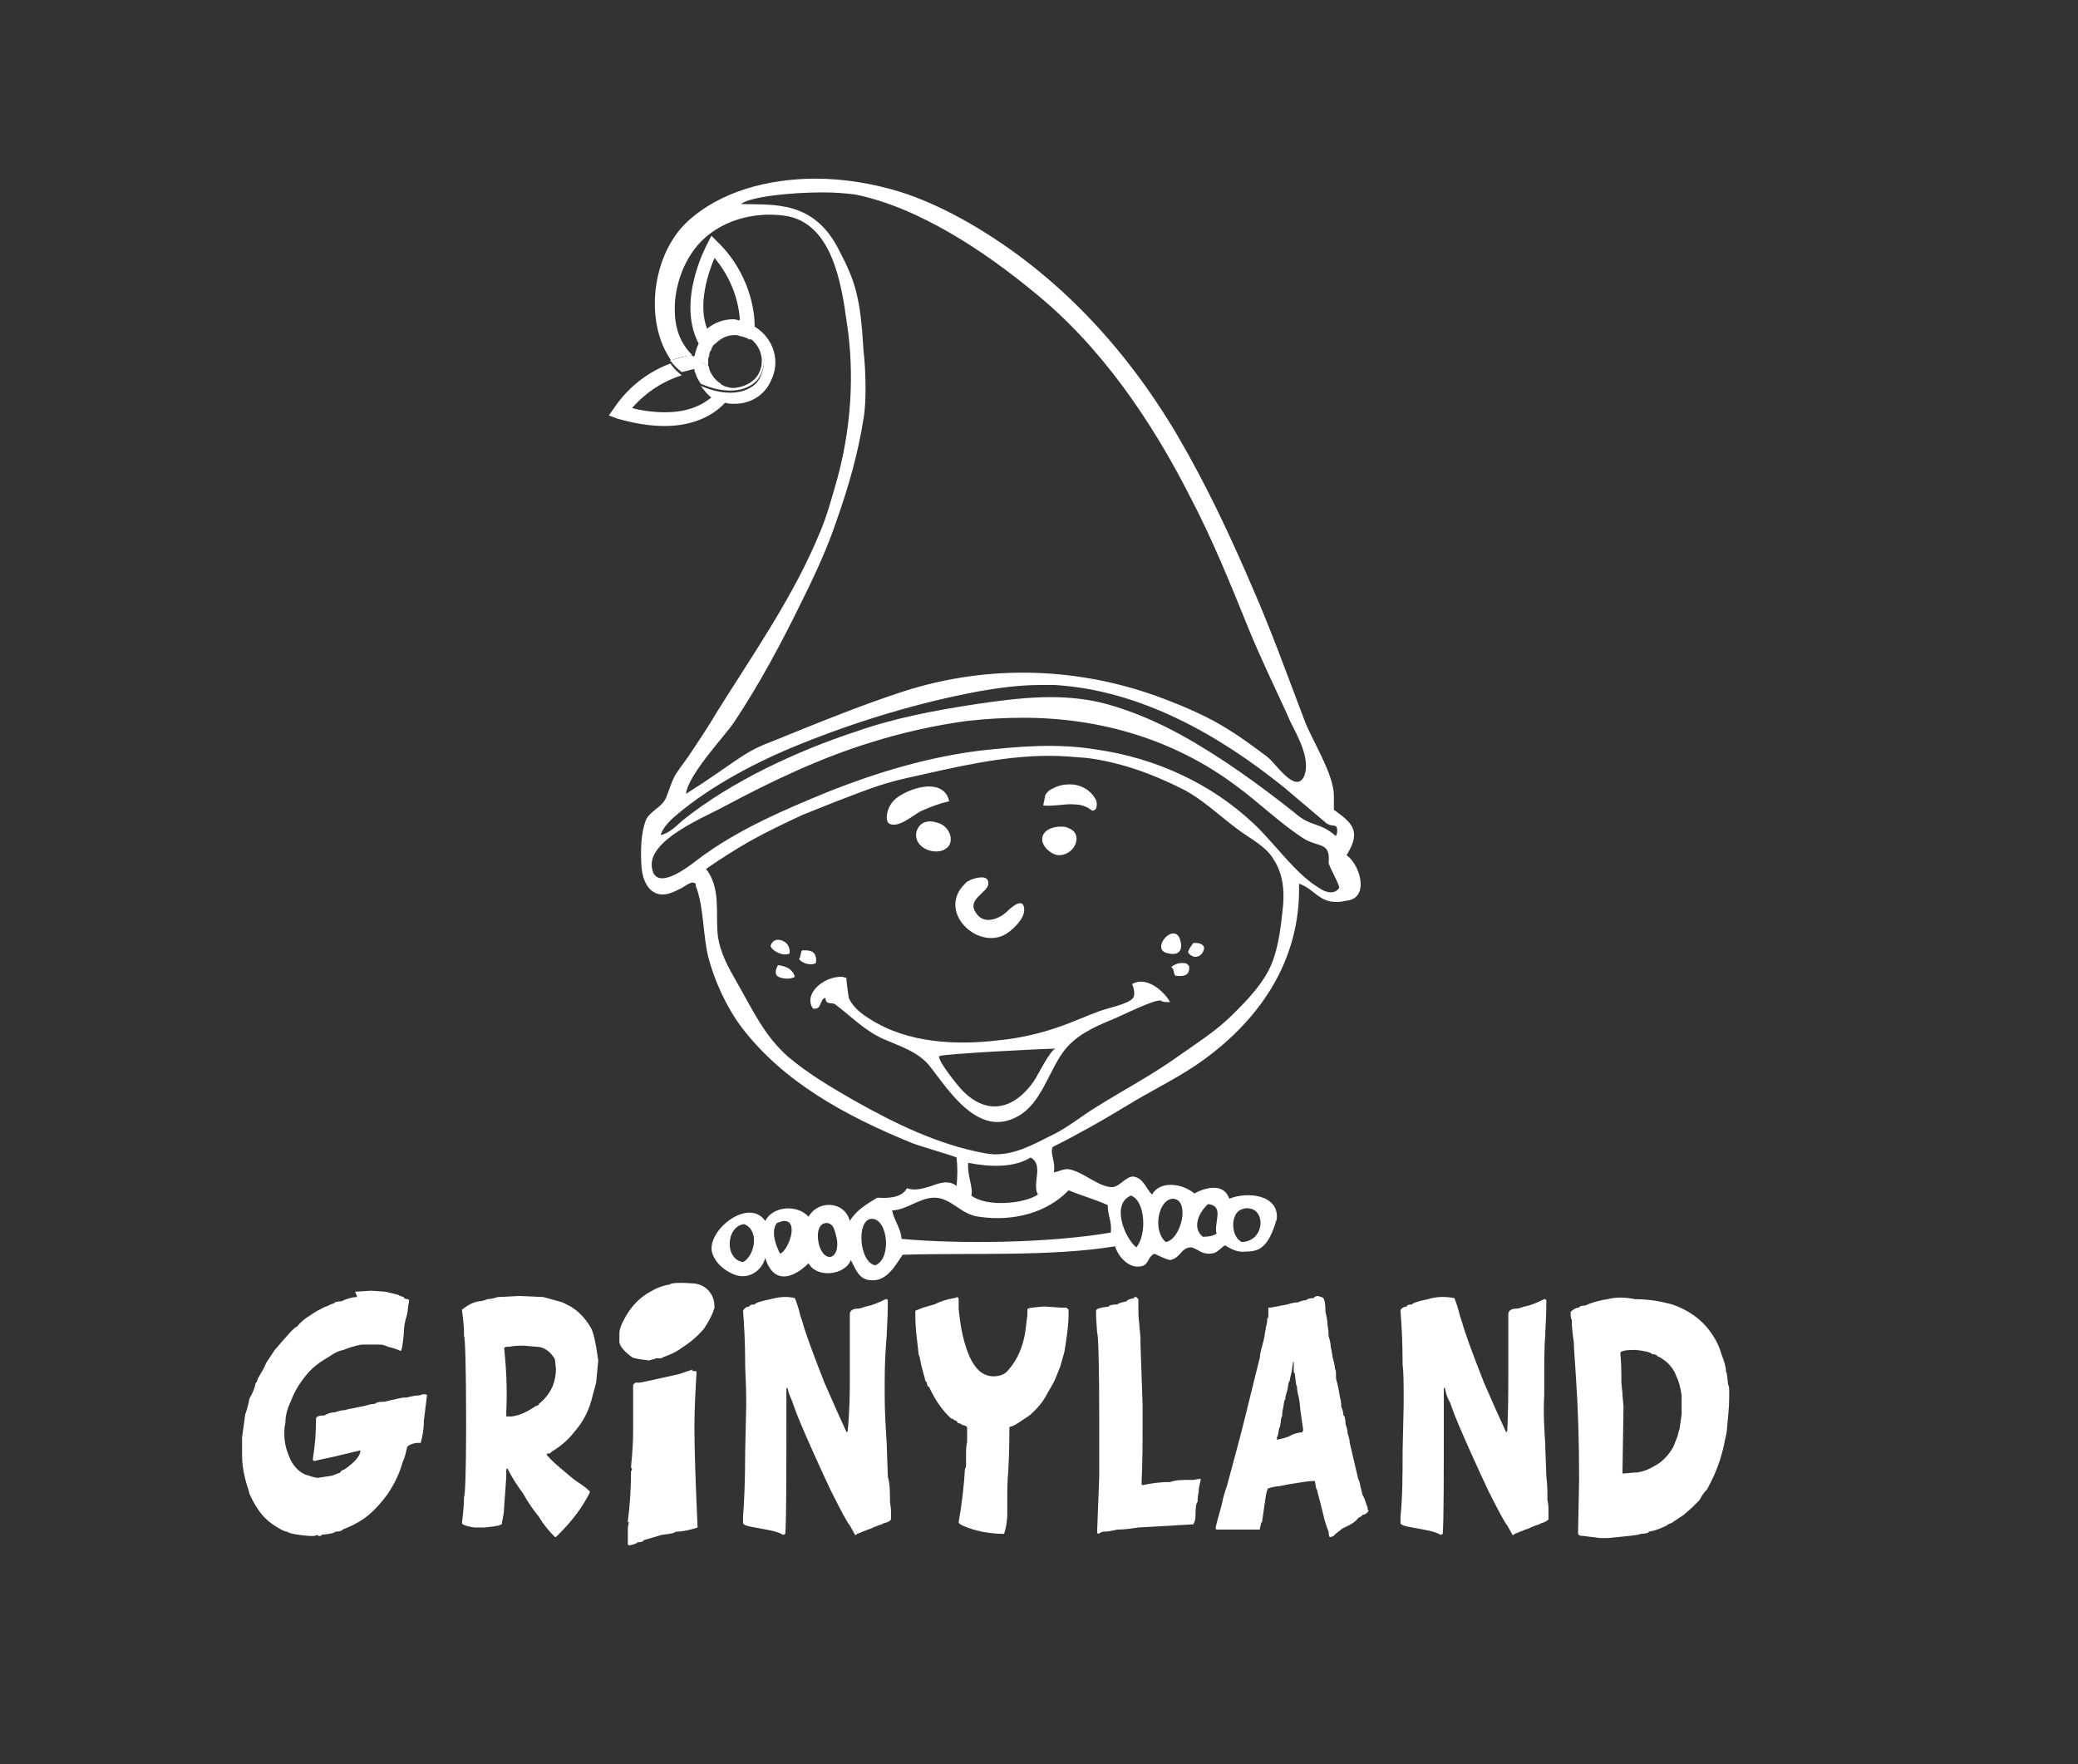 <?xml version="1.0" encoding="utf-8"?>
<!-- Generator: Adobe Illustrator 22.0.1, SVG Export Plug-In . SVG Version: 6.00 Build 0)  -->
<svg version="1.1" id="Calque_1" xmlns="http://www.w3.org/2000/svg" xmlns:xlink="http://www.w3.org/1999/xlink" x="0px" y="0px"
	 viewBox="0 0 196.6 166.9" style="enable-background:new 0 0 196.6 166.9;" xml:space="preserve">
<rect x="0" y="0" width="196.6" height="166.9" fill="#333333" stroke="none"/>
<style type="text/css">
	.st0{fill:#FFFFFF;}
</style>
<title>grinyland</title>
<g id="Calque_2_1_">
	<g id="Calque_2-2">
		<path class="st0" d="M33.8,122.7c-0.5,0-1.1,0.2-1.5,0.4c-0.4,0-0.7,0.1-0.7,0.2c-0.4,0.1-0.5,0.2-0.5,0.2
			c-0.3,0.1-0.5,0.2-0.5,0.2c-0.4,0.2-0.8,0.4-1.2,0.7c-0.5,0.3-0.9,0.6-1.3,1.1c-0.2,0-0.9,0.8-2.1,2.2l-0.8,1.2
			c-0.2,0.5-0.5,1-0.8,1.5c-0.1,0.3-0.1,0.4-0.2,0.4c-0.1,0.5-0.3,1-0.6,1.5c-0.1,0.5-0.2,1-0.4,1.5l-0.3,2.2v0.1l0,0v1.3v0.2
			c0,0.8,0.1,1.5,0.3,2.3c0.1,0.5,0.3,0.9,0.4,1.4c0.3,0.7,0.7,1.4,1.2,2c0.5,0.6,1.1,1,1.8,1.4c0.2,0.1,0.4,0.2,0.6,0.2
			c0,0.1,0.7,0.3,2.1,0.4h0.4l0.4-0.1v0.1h0.1c0.2,0,0.2,0,0.2-0.1c0.9-0.1,1.3-0.2,1.3-0.3c0.4,0,0.7-0.1,0.7-0.2l0.5-0.2
			c0.7-0.3,1.4-0.7,2-1.2c0.7-0.6,1.3-1.3,1.8-2c0.6-0.9,1.1-1.9,1.4-3c0.2-0.4,0.3-0.9,0.4-1.3c0-0.2,0.3-0.4,0.9-0.5h0.4
			c0.2-0.7,0.3-1.4,0.3-2.1c0.1-0.8,0.2-1.6,0.3-2.4l-0.1-0.1H40l-0.3,0.1c-0.4,0-0.8,0.1-1.2,0.2c-0.5,0-0.8,0.1-0.8,0.1
			c-0.5,0.1-0.9,0.2-1.3,0.3c-0.6,0-0.9,0.1-0.9,0.2c-0.3,0-0.7,0.1-1,0.2c-0.6,0.1-1,0.2-1,0.2c-0.6,0.1-0.9,0.2-0.9,0.2
			c-0.3,0-0.6,0.1-0.9,0.2c-0.3,0-0.7,0.1-1,0.3c-0.5,0-0.8,0.1-0.8,0.3c0,1.3-0.1,2.6-0.3,3.8v0.1l0.1,0.1h0.1l0.4-0.1l1.4-0.3
			l2.5-0.6l0,0c0,0.5-0.5,1.1-1.5,1.8c-0.3,0.1-0.4,0.2-0.4,0.3l-0.8,0.3l-1.3,0.2c-0.4,0-0.8-0.2-1.2-0.3c-0.7-0.3-1.2-0.9-1.5-1.6
			c-0.3-0.7-0.5-1.4-0.5-2.2c0-0.4,0-0.7,0.1-1.1c0-0.7,0.2-1.4,0.5-2c0.4-1.1,1-2,1.8-2.9c0.4-0.4,0.9-0.8,1.4-1.1l0.5-0.3
			c0.4-0.3,0.8-0.5,1.3-0.6c0.5-0.2,1.1-0.4,1.7-0.5H36c0.2,0,0.5,0.1,0.7,0.2c0.4,0.1,0.8,0.2,1.2,0.4c0.1,0,0.2-0.5,0.3-1.6
			c0-0.6,0.1-1.2,0.3-1.8c0.1-0.4,0.1-0.9,0.2-1.3v-0.1l-0.1-0.1c-0.3,0-0.4-0.1-0.4-0.2c-0.4-0.1-0.5-0.2-0.5-0.2l-1.2-0.3
			l-1.4-0.1l-1.5,0.1"/>
		<path class="st0" d="M47.9,133.9v-0.1v-0.3c0.1-2,0-4-0.2-6l0.2-0.1h0.3c0.5-0.1,0.9-0.1,1.4-0.1l1.1,0.1c0.4,0,0.7,0.1,1,0.3
			c0.3,0.2,0.6,0.5,0.8,0.9l0.1,0.9l0,0c0,0.5-0.1,1.1-0.3,1.6c-0.3,0.7-0.7,1.2-1.3,1.7c-0.1,0.2-0.2,0.2-0.3,0.2
			c-0.7,0.5-1.5,0.9-2.3,1h-0.5L47.9,133.9 M47.1,122.7c-0.3,0.1-0.7,0.2-1,0.2c-0.2,0.1-0.5,0.2-0.8,0.2c-0.6,0.1-1.1,0.4-1.6,0.8
			c0.1,0.7,0.2,1.5,0.2,2.4l0,0v0.1c0.1,0,0.2,2.8,0.2,8.3c0,4.6-0.1,6.9-0.2,6.9c0,0.8-0.1,1.7-0.2,2.5c0,0.1,0.4,0.3,1.2,0.4h0.1
			h0.8c1.1-0.1,1.7-0.2,1.7-0.4V144c0.1-0.5,0.2-1,0.2-1.5c0.1-1.5,0.2-2.5,0.2-3.1v-0.2V139l0.1-0.1c0.4,0.8,0.9,1.6,1.5,2.4
			c0.5,0.9,1,1.6,1.5,2.2c0.4,0.7,0.9,1.3,1.5,1.9h0.1l0.4-0.4c1.1-1.1,2.1-2.4,2.8-3.8c0-0.1,0-0.2-0.1-0.2
			c-0.3-0.3-0.6-0.5-0.9-0.7c-0.5-0.3-0.9-0.7-1.4-1.1c-0.6-0.5-1.2-1-1.7-1.6l0.1-0.1c0.2,0,0.3,0,0.3-0.1c0.8-0.5,1.6-1.1,2.2-1.9
			c0.9-1,1.5-2.2,1.8-3.6c0.1-0.4,0.2-0.7,0.3-1.1l0.2-2.1l-0.2-1.3c-0.1-0.5-0.2-1.1-0.4-1.6c-0.3-0.6-0.7-1.1-1.1-1.5
			c-0.3-0.3-0.6-0.5-0.9-0.7l-0.8-0.4l-1.8-0.5l-2.3-0.1L47.1,122.7"/>
		<path class="st0" d="M72.9,122.9c-1,0.2-1.5,0.4-1.5,0.5c-0.4,0-0.5,0.1-0.5,0.2c-0.3,0-0.5,0.2-0.6,0.4c0.1,1.3,0.2,2.9,0.2,4.9
			v0.1v0.1c0,0.7,0.1,1.8,0.1,3.4v0.4l-0.1,4.5v0.1l0,0c0,2.7-0.1,4.7-0.2,6l0,0v0.1v0.3v0.2c0,0.1,0.2,0.2,0.6,0.3
			c0.5,0.1,1.1,0.2,1.6,0.3c0.5,0.1,1.1,0.2,1.6,0.5l0.2-0.1c0.1-1.4,0.1-5.5,0.1-12.1v-1.7h0.1c0.1,0.5,0.3,0.9,0.5,1.4
			c0.5,1.5,1.2,3,1.9,4.6l1,2.2l0.7,1.5c1,2,1.6,3.1,1.8,3.3l0.5,0.9H81l0.1-0.1c0.3-0.1,0.5-0.2,0.5-0.2c0.3-0.1,0.5-0.2,0.5-0.2
			c0.4-0.1,0.5-0.2,0.5-0.2c0.3-0.1,0.5-0.2,0.5-0.2c0.4-0.1,0.5-0.2,0.5-0.2c0.5-0.1,0.7-0.3,0.7-0.4v-0.7c0-0.4-0.1-0.7-0.1-1.1
			c0-0.8,0-1.5-0.2-2.2l-0.1-2.8v-0.2c-0.1-1.6-0.2-3.1-0.2-4.7v-1.3c0-1.8,0.1-3.3,0.2-4.5v-0.2c0-0.3,0.1-1.3,0.1-3l-0.1-0.1h-0.1
			c-0.6,0.3-1.3,0.6-1.9,0.7c-0.3,0.1-0.5,0.2-0.8,0.2c-0.4,0-0.7,0.2-0.7,0.5v6.2c0,1.1,0,2.7-0.2,4.9l-0.1,0.1l-1-2.2l-1.1-2.5
			c-1.1-2.8-1.8-4.7-2.1-5.8l-0.2-0.6c-0.1-0.5-0.3-1.1-0.5-1.6C74.4,122.6,73.7,122.7,72.9,122.9"/>
		<path class="st0" d="M90.3,122.8c-0.7,0.1-1.3,0.3-1.9,0.6c-0.4,0.1-0.7,0.2-0.7,0.2c-0.4,0.1-0.6,0.2-0.6,0.2
			c-0.3,0.1-0.5,0.2-0.5,0.2v0.5c0,0.9,0.1,1.8,0.2,2.6c0.1,0.8,0.1,1.2,0.2,1.2c0.1,0.7,0.3,1.4,0.5,2.1l0,0c0,0.2,0.1,0.3,0.2,0.4
			c0,0.3,0.1,0.4,0.2,0.4c0.5,1.1,1.2,2.2,2.1,3c0.1,0,0.2,0,0.2,0.1c0.3,0.1,0.4,0.2,0.4,0.3c0.3,0.1,0.4,0.1,0.4,0.2
			c0.2,0,0.4,0.1,0.5,0.2v1.1v0.3c-0.1,0.4-0.1,0.8-0.1,1.2v0.6c0,0.5,0,0.7-0.1,0.7c-0.1,1.7-0.3,3.4-0.6,5.1
			c0,0.2,0.5,0.4,1.4,0.7l0.8,0.2c0.6,0.1,1.3,0.2,1.9,0.2H95c0.2-0.6,0.3-1.3,0.3-1.9v-0.1v-0.1v-0.4v-0.7c0-0.9,0-1.8,0.1-2.8
			v-0.2c0,0,0.1-1.3,0.1-3.9c0.4-0.1,0.7-0.3,1-0.5c0.3-0.2,0.6-0.4,0.9-0.6c0.7-0.6,1.3-1.3,1.7-2.1c0.3-0.5,0.6-1,0.8-1.5l0.4-1
			l0.4-1.4c0.2-1.2,0.4-2.5,0.4-3.7v-0.3l-0.2-0.2h-0.6l-1.4-0.1h-0.2c-1,0.1-1.5,0.1-1.5,0.3v0.5l-0.2,1.6
			c-0.2,1.3-0.7,2.6-1.6,3.6c-0.3,0.4-0.8,0.6-1.4,0.6l0,0c-1.4,0-2.3-1.3-2.9-3.8c-0.2-0.8-0.3-1.7-0.4-2.5V123
			c0-0.1,0-0.2-0.1-0.3L90.3,122.8"/>
		<path class="st0" d="M107.5,122.7c-0.2,0-0.2,0-0.2,0.1c-0.5,0.1-0.7,0.2-0.7,0.3c-0.5,0.1-0.8,0.2-0.9,0.3
			c-0.5,0-0.8,0.1-0.8,0.2c-0.8,0.1-1.2,0.2-1.2,0.4v0.6l0.1,1.5l0,0l0,0c0.1,0,0.2,2.8,0.2,8.4v5.1l-0.2,5.3v0.1l0.1,0.1l0.4-0.2
			c0.5,0,1-0.1,1.4-0.2c0.7,0,1.3-0.1,2-0.2l5.2-0.3c0.1-0.2,0.2-0.4,0.2-0.7c0-1,0.1-1.4,0.2-1.4c0-0.6,0.1-0.9,0.1-0.9
			c0-0.4,0.1-0.8,0.2-1.2V140c0-0.1,0-0.1-0.1-0.1l-0.6,0.1h-0.5c-0.6,0-1.1,0-1.7,0.2c-0.9,0-1.7,0.1-2.6,0.3l-0.1-0.1
			c0.1-2.2,0.1-4,0.1-5.5v-1v-0.2v-0.1v-0.7l-0.2-5.8v-0.6l-0.1-1v-0.2c-0.1-0.6-0.1-1.2-0.1-1.9v-0.5l-0.1-0.1L107.5,122.7"/>
		<path class="st0" d="M120.8,136.2c0-0.1,0-0.3,0.1-0.4c0.1-0.5,0.1-0.8,0.2-0.8c0.1-0.6,0.1-1,0.2-1c0-0.5,0.1-0.8,0.1-0.8
			c0.1-0.6,0.1-0.8,0.2-0.8c0-0.3,0.1-0.6,0.2-0.9c0.1-0.6,0.1-0.8,0.2-0.8c0.1-0.6,0.2-0.9,0.2-0.9c0.1-0.6,0.1-1,0.2-1l0,0v0.2
			v0.4c0,0.4,0,0.5,0.1,0.5c0.1,0.8,0.1,1.2,0.2,1.2c0,0.4,0.1,0.8,0.2,1.2c0.1,0.5,0.1,1.1,0.2,1.6l0.2,1.4l-0.1,0.2
			c-0.3,0-0.6,0.1-0.9,0.2C121.8,136,121.3,136.1,120.8,136.2L120.8,136.2 M124.7,122.6c-0.2,0-0.4,0.1-0.4,0.2
			c-0.4,0-0.7,0.1-0.7,0.2c-0.3,0-0.6,0.1-0.8,0.2c-0.3,0-0.7,0.1-1,0.2l-1.6,0.3h-0.2L120,124v0.3c0,0.3,0,0.4-0.1,0.4
			c0,0.5-0.1,0.7-0.1,0.7l-0.2,1.2l-0.2,0.8c-0.1,0.3-0.2,0.7-0.2,1l-0.4,1.6c-0.6,2.4-1.2,5-2,7.9l-0.7,2.6
			c-0.2,0.6-0.4,1.2-0.5,1.8c-0.4,1.4-0.6,2.2-0.6,2.3l0.1,0.1h4.1v-0.1c0.1-0.4,0.1-0.6,0.2-0.6c0.1-0.7,0.2-1.4,0.3-2.1
			c0.1-0.7,0.2-1.1,0.3-1.1c0.3-0.1,0.7-0.2,1-0.2l1-0.2c0.8-0.1,1.6-0.3,2.4-0.3l0,0l0,0c0.1,0.5,0.1,0.8,0.2,0.8
			c0.1,0.5,0.2,0.8,0.2,0.8l0.1,0.4l0.3,1.2c0.1,0.5,0.3,1.1,0.5,1.6c0,0.4,0.1,0.5,0.1,0.5h0.1l0.3-0.1c0-0.1,0.3-0.3,0.8-0.7
			l0.8-0.4c0.3-0.2,0.5-0.3,0.7-0.6c0.2-0.1,0.4-0.2,0.4-0.3c0.2,0,0.4-0.1,0.6-0.4V143l-0.1-0.2c0-0.3-0.1-0.4-0.1-0.4
			c-0.1-0.3-0.2-0.7-0.4-1c-0.1-0.5-0.2-0.8-0.2-0.8c0-0.2-0.1-0.5-0.2-0.7l-0.8-3.4c0-0.3-0.1-0.6-0.2-0.9c0-0.3-0.1-0.6-0.2-0.9
			c0-0.5-0.1-0.8-0.2-0.8c0-0.3-0.1-0.6-0.2-0.8c0-0.5-0.1-0.8-0.1-0.8c-0.1-0.6-0.2-1.2-0.4-1.9c0-0.6,0-0.8-0.1-0.9
			c0-0.3-0.1-0.7-0.2-1c-0.1-0.7-0.2-1.1-0.2-1.1c0-0.3-0.1-0.7-0.2-1c0-0.6-0.1-1-0.1-1c0-0.5-0.1-0.9-0.2-1.3
			c0-0.9-0.1-1.4-0.4-1.4l0,0"/>
		<path class="st0" d="M135.1,122.9c-1,0.2-1.5,0.4-1.5,0.5c-0.4,0-0.5,0.1-0.5,0.2c-0.3,0-0.6,0.2-0.6,0.4c0.1,1.3,0.2,2.9,0.2,4.9
			v0.1v0.1c0.1,0.7,0.1,1.8,0.1,3.4v0.4l-0.1,4.5v0.1l0,0c0,2,0,4-0.2,6l0,0v0.1v0.3v0.2c0,0.1,0.2,0.2,0.6,0.3
			c0.5,0.1,1.1,0.2,1.6,0.3c0.5,0.1,1.1,0.2,1.6,0.5l0.2-0.1c0.1-1.4,0.1-5.5,0.1-12.1v-1.7h0.1c0.1,0.5,0.2,0.9,0.5,1.4
			c0.5,1.5,1.2,3,1.9,4.6l1,2.2l0.7,1.5c1,2,1.6,3.1,1.8,3.3l0.5,0.9h0.1l0.1-0.1c0.3-0.1,0.5-0.2,0.5-0.2c0.3-0.1,0.5-0.2,0.5-0.2
			c0.4-0.1,0.5-0.2,0.5-0.2c0.3-0.1,0.5-0.2,0.5-0.2c0.4-0.1,0.5-0.2,0.5-0.2c0.4-0.1,0.7-0.3,0.7-0.4v-0.7c0-0.4,0-0.7-0.1-1.1
			c0-0.8,0-1.5-0.1-2.2l-0.1-2.8v-0.2c-0.1-1.6-0.2-3.1-0.1-4.7v-1.3c0-1.8,0-3.3,0.1-4.5v-0.2c0-0.3,0.1-1.3,0.1-3l-0.1-0.1h-0.1
			c-0.6,0.3-1.3,0.6-1.9,0.7c-0.3,0.1-0.5,0.2-0.8,0.2c-0.4,0-0.7,0.2-0.7,0.5v6.2c0,1.1,0,2.7-0.1,4.9l-0.1,0.1l-1-2.2l-1.1-2.5
			c-1.1-2.8-1.8-4.7-2.1-5.8l-0.2-0.6c-0.1-0.5-0.3-1.1-0.5-1.6C136.5,122.6,135.8,122.7,135.1,122.9"/>
		<path class="st0" d="M153.6,133.1l-0.1-1.2v-0.1l-0.1-1c0-0.9,0-1.9-0.1-2.8c0-0.2,0.5-0.3,1.4-0.3c1.1,0.1,1.6,0.3,1.6,0.4
			c0.3,0,0.5,0.1,0.5,0.2c0.3,0.1,0.4,0.2,0.4,0.2l0.3,0.2c0.5,0.4,0.9,0.9,1.1,1.5c0.3,0.6,0.4,1.2,0.5,1.8v1.8l-0.2,1.4
			c-0.1,0.2-0.1,0.4-0.2,0.7l-0.4,1c-0.4,0.7-1,1.4-1.8,1.8c-0.5,0.3-1,0.5-1.6,0.6h-0.2l-1.2,0.1L153.6,133.1 M152.1,122.9
			c-0.7,0.1-1.5,0.3-2.1,0.6c-0.4,0-0.6,0.1-0.6,0.2c-0.3,0-0.6,0.2-0.8,0.4c0,0.4,0,0.7,0.1,0.7c0,0.7,0.1,1.5,0.2,2.2
			c0,0.5,0.1,1.6,0.2,3.3c0.2,2.9,0.3,6.1,0.3,9.7l-0.1,5c0,0.2,0.1,0.3,0.5,0.3l1.6,0.2h0.7c2.1-0.2,3.1-0.3,3.1-0.4
			c0.5,0,0.8-0.1,0.8-0.2c0.6-0.1,1.1-0.3,1.7-0.6c0.1-0.1,0.3-0.2,0.4-0.2l1.2-0.8l0.8-0.7l0.7-0.7c0.2-0.4,0.4-0.7,0.7-1
			c0.5-0.9,0.9-1.8,1.2-2.7c0.2-0.7,0.4-1.3,0.5-2c0.1-0.4,0.2-0.8,0.2-1.2c0.1-1,0.2-1.9,0.2-2.9v-0.5v-0.1c0-0.4-0.1-0.5-0.1-0.5
			c-0.1-0.8-0.1-1.2-0.2-1.2c0-0.5-0.2-1.1-0.4-1.6c-0.2-0.7-0.5-1.4-1-2.1c-0.9-1.3-2.2-2.2-3.7-2.7l-0.8-0.2
			c-0.9-0.2-1.8-0.3-2.7-0.3C153.7,122.7,152.9,122.7,152.1,122.9"/>
		<path class="st0" d="M65.4,129.6l-1.2,0.4c-1.4,0.3-2.6,0.6-3.7,0.8h-0.4l-0.2,0.2v4.5c0,1.1-0.1,2.2-0.2,3.3l0.1,0.2l-0.1,0.2
			c0,1.6-0.1,3.2-0.3,4.7v0.1h0.1l-0.1,0.5v1.6l0.1,0.1c0.5-0.1,0.8-0.2,0.8-0.3c0.4,0,0.6-0.1,0.6-0.2l1.7-0.5
			c0.9-0.1,1.3-0.2,1.3-0.3c0.7,0,1.5-0.2,2.1-0.4c-0.2-4.4-0.3-7.5-0.3-9.4s0.1-3.5,0.2-5.3c0-0.1-0.1-0.1-0.3-0.1
			S65.5,129.4,65.4,129.6 M63.4,121.5c-0.6,0.1-1.2,0.3-1.7,0.6c-1.2,0.6-2.1,1.6-2.7,2.8c-0.2,0.4-0.4,0.8-0.4,1.3v0.7
			c0,0.4,0.4,0.9,1.2,1.5c0.5,0.2,1,0.2,1.6,0.3l0.7-0.2c0.4,0,0.6,0,0.6-0.1c0.6-0.2,1.3-0.5,1.8-0.9c0.8-0.5,1.5-1.1,2.1-1.8
			c0.4-0.6,0.8-1.3,1-2c0-0.5-0.1-1-0.4-1.4c-0.4-0.6-1.1-0.9-1.8-0.9C64.1,121.3,63.4,121.4,63.4,121.5"/>
	</g>
</g>
<g>
	<path class="st0" d="M94.9,88.5c0.7-0.3,2-1.5,2-2.4c0-1.4-1.3-0.2-1.7,0.2c-0.8,0.7-2.2,1.2-2.9,0c-0.8-1.2,1-1.8,1.2-2.6l0-0.2
		c0-0.3-0.2-0.5-0.6-0.5c-0.6,0-1.4,0.3-1.6,0.6C88.7,86.1,92.2,89.7,94.9,88.5z"/>
	<path class="st0" d="M113.1,89.2c-0.1,0-0.2,0-0.2,0c-0.2,0.3-0.4,0.5-0.5,0.9c0.6,0.8,1.4,0.3,1.5-0.3
		C114,89.6,113.8,89.2,113.1,89.2z"/>
	<path class="st0" d="M111.8,91.1c-0.4,0-0.8,0.2-1,0.4c0.3,0.1,0.2,0.6,0.4,0.8c0.8,0.1,1.4,0,1.3-0.9
		C112.3,91.1,112.1,91.1,111.8,91.1z"/>
	<path class="st0" d="M111.7,89.1c-0.1-0.6-0.4-0.8-0.7-0.8c-0.8,0-1.9,1.7-0.4,1.9C111.5,90.4,111.9,89.9,111.7,89.1z"/>
	<path class="st0" d="M77.2,91.1c0.1-0.9-0.3-1.2-1-1.2c-0.1,0-0.2,0-0.3,0c-0.2,0.2-0.1,0.6-0.3,0.8C75.8,91.1,76.7,91.4,77.2,91.1
		z"/>
	<path class="st0" d="M73.6,91.3c-0.2,0.4-0.3,0.7-0.1,1c0.3,0.3,1.3,0.4,1.7,0.1C75,91.7,74.4,91.4,73.6,91.3z"/>
	<path class="st0" d="M74.7,90.2c0.1-0.8-0.5-1.3-1.1-1.3c-0.3,0-0.6,0.2-0.7,0.6C73.1,90,74.1,90.5,74.7,90.2z"/>
	<path class="st0" d="M107.1,93.1c0.2,0.3,0.3,1.1,0.1,1.3c-0.4,0.6-2.6,1-3.3,1.3c-1.1,0.4-2.2,0.9-3.3,1.3c-1.9,0.7-4,1.2-6,1.4
		c-4.1,0.5-8.7,0.3-12.3-2c-0.8-0.5-1.6-1.1-2-2c0-0.1-0.3-1.9-0.2-1.9c-0.2,0-0.3-0.1-0.5-0.1c-1.7,0-3.6,1.6-2.7,3
		c0.9,0.2,0.6-0.9,1.2-1c0,0.7,0.6,0.4,0.9,0.6c1.6,1.2,2.8,2.5,4.6,3.3c1.6,0.7,3.3,1.2,4.4,2.6c1.8,2.3,4.6,6.8,8.3,4.7
		c2.2-1.2,2.9-4.2,4.3-6.1c1.1-1.5,2.8-2.3,4.5-3c0.6-0.2,4.5-2.2,4.8-1.8c0.1,0.1,0.5,0.1,0.8,0.1
		C110.1,93.7,108.4,92.3,107.1,93.1z M99.9,99.2c-0.5,0-1.8,2.7-2.1,3.1c-1.9,2.7-4.5,3.3-6.9,0.7c-0.2-0.2-2.4-2.9-2-3.1
		C89.2,99.7,98.8,99.2,99.9,99.2L99.9,99.2L99.9,99.2L99.9,99.2z"/>
	<path class="st0" d="M101.7,76.1c0.4,0,0.8,0.1,1.2,0.3c0.2,0.1,0.4,0.3,0.5,0.3l0.2-0.1c0.2-0.1,0.2-0.7,0.1-0.9
		c-0.5-1-1.5-1.5-2.5-1.5c-0.5,0-1.1,0.1-1.6,0.4c-0.3,0.1-0.5,0.3-0.7,0.6l-0.2,1C99.8,76.3,100.8,76,101.7,76.1z"/>
	<path class="st0" d="M100.2,80.9c1.2,0,2-1.3,1.5-2.1c-0.1-0.2-0.4-0.4-0.7-0.5c-0.2-0.1-0.4-0.1-0.7-0.1c-0.8,0-1.7,0.4-1.7,1.2
		C98.6,80.1,99.5,80.9,100.2,80.9z"/>
	<path class="st0" d="M87.2,76.7c0.9-0.4,1.7-0.7,2.6-0.9c-0.2-1-1-1.4-1.9-1.4c-1.2,0-2.8,0.7-3.4,1.4c-0.4,0.4-0.8,1.4-0.5,2
		C84.8,78.6,86.5,77,87.2,76.7z"/>
	<path class="st0" d="M88.9,77.9c-0.3-0.1-0.6-0.2-0.9-0.2c-0.6,0-1.1,0.3-1.3,1c-0.3,1.4,1.5,2.2,2.6,1.7l0.3-0.2
		C90.3,79.6,89.9,78.3,88.9,77.9z"/>
	<path class="st0" d="M127.4,80.9c1.5-2.4,0.4-3.1-1.2-4.3v-1.3c0-2.1-2.1-5.3-2.8-7.2c-1.6-4.2-3.1-8.4-4.9-12.5
		c-2.1-4.9-4.4-9.8-7.1-14.4c-4.9-8.3-11.4-15.3-19.7-20.1c-2.1-1.2-4.4-2.3-6.7-3c-2.3-0.7-5.1-1.2-7.8-1.2
		c-4.5,0-9.1,1.2-12.2,4.1c-3.3,3.1-4.1,9.4-1.5,13.1c0.7-0.3,1.3-0.4,2-0.5c-0.8-0.8-1.4-1.8-1.6-3.3c-0.3-2.5,0.5-5.2,2.1-7.1
		c2-2.3,5.2-3.2,8.2-2.8c4.5,0.6,5.4,6.4,5.9,10c0.8,5.1,0.4,10.4-1,15.3c-0.4,1.4-0.9,3.2-1.5,4.6c-2.5,6.1-6.3,11.5-9.8,17.1
		c-0.7,1.2-1.5,2.4-2.3,3.6c-0.5,0.8-1.1,1.5-1.6,2.3c-0.4,0.7-0.6,1.5-0.9,2.2c-0.4,0.9-1.5,1.2-1.9,2.1c-0.5,1.3-0.5,3.1-0.4,4.5
		c0.1,1.1,0.6,2.3,1.7,2.5c0.7,0.1,1.3-0.2,1.9-0.5c0.3-0.1,1-0.7,1.3-0.6c0.4,0.1,0.1,0.2,0.3,0.5c0.7,2,0.6,4.4,1.1,6.5
		c0.6,2.3,1.7,4.7,3.1,6.6c4,5.3,10,8.5,16.1,11c0.4,0.2,4.2,1.3,4.3,1.4c0.1,0.9,0.1,1.7,0,2.7c-0.7-0.6-1.6-0.3-2.4,0
		c-0.7,0.2-1.5,0.5-2.3,0.2c-0.4,0.8-1.5,1-2.8,0.9c-1,0.6-2,1.2-2.6,2.2c-0.5-1.9-3-2-3.9-0.4c-1.1-1.2-3.4-1-4.1,0.4
		c-1.6-2.3-5.7,1-5,3.1c0.3,0.8,0.9,1.4,1.7,1.8c1.6,0.9,3-0.2,3.3-1.4c0.8,2.6,2.7,1.9,4.1,0.5c0.7,1.4,3.4,1.2,4-0.3
		c0.5,1,0.8,1.8,1.8,1.9c1.6,0.2,2.4-1.4,3.1-2.4c6.4-0.2,14,0.2,20.1-0.8c0.3,1,1.3,2.1,2.4,1.9c0.8-0.1,0.6-0.8,1.3-1.2
		c0.5,0.2,1,0.5,1.5,0.6c1-0.2,1-1.1,1.9-1.2c0.3,0,0.6,0.2,0.8,0.3c0.3,0.2,0.6,0.3,1,0.3c0.7,0,0.8-0.3,1.5-0.8
		c0.6,0.4,1.3,0.7,1.9,0.6c1.4,0,2.2-0.4,3-3.1c0.2-2.3-2.8-2.6-4.5-1.9c-0.5-1.5-2.2-1.1-3.3-0.5c-1.2-1-3.3-1.2-4,0.1
		c-0.5-0.4-0.8-1.6-1.8-1.7c-0.7,0-1.3,1-2,1c-1.3,0-2.9-1.6-4.2-1.7c-0.5,0-0.7,0.2-1.3,0.3c0.2-1-0.4-1.8-0.1-2.4
		c2.4-1.2,4.7-2.5,7-3.9c2.1-1.3,4.4-2.4,6.5-3.8c5.9-4,10-9.8,9.8-17.2c1.6,0.5,2,2.2,4.5,1.6C129.6,85,128.7,81.8,127.4,80.9z
		 M70.3,119.4c-1.8-0.3-1.6-3.4,0.1-3.6C71.9,116.4,71.4,118.8,70.3,119.4z M73.8,118.6c-0.4-0.8-0.9-2.1-0.3-2.9
		c0.3-0.1,0.5-0.2,0.7-0.2C75.6,115.5,74.6,118.3,73.8,118.6z M78.6,118.9c-0.6,0.1-1.1-0.7-1.2-1.6c-0.1-0.8,0.1-1.6,0.8-1.6
		c0,0,0.1,0,0.1,0c0.4,0.1,0.6,0.3,0.8,1.2C79.3,117.5,79.3,118.7,78.6,118.9z M82.8,119.7c-1.5-0.3-1.8-4.2-0.4-4.4
		c0,0,0.1,0,0.1,0C84,115.3,84.4,119.1,82.8,119.7z M117.5,114.4c0.2-0.1,0.4-0.1,0.5-0.1c1.8,0,1.7,3.1-0.5,3.2
		C116.4,117,116.4,114.7,117.5,114.4z M114.3,113.9c1.6,0.2,0.5,1.8,0.8,2.8c-0.3,0.2-0.7,0.3-1.3,0.3
		C112.7,116.1,113.5,114.6,114.3,113.9z M111,113.4C111,113.4,111,113.4,111,113.4c1.6,0.1,0.8,3.8-0.7,4.1
		C109,116.4,109.6,113.4,111,113.4z M107,113.1c1.4,0.5,1.5,3.8,0.5,4.9C106.4,117.1,105.1,113.9,107,113.1z M69.4,68.4
		c2.4-3.6,4.5-7.5,6.4-11.4c1.3-2.6,2.5-5.2,3.4-7.9c1.1-3.1,2-6.3,2.5-9.5c0.3-1.7,0.2-4.7,0-6.4c-0.3-5.2-0.8-6.6-2.3-9.5
		c-2.4-4.8-6.2-4.3-9.3-4.4c0.9-0.7,4.7-1.1,7.8-1.1c1.2,0,2.2,0.1,3,0.2c6,1.2,12.3,5.4,17,9.3c6.3,5.1,11.1,12.2,14.7,19.3
		c2.1,4,3.8,8.2,5.5,12.4c1.1,2.7,2.4,5.4,3.6,8c0.1,0.2,0.2,0.5,0.3,0.7c0.8,1.6,2,3.7,1.4,5.3c-0.8,1.8-2.7-1.2-3.5-1.8
		c-1.2-0.9-2.4-1.8-3.7-2.6c-1.9-1.2-4-2.1-6.1-2.9c-7.9-3-16.5-3.3-24.6-0.7c-4.3,1.4-8.4,3.1-12.6,4.8c-2.7,1-3.4,2-8,4.9
		C65.1,73.3,68.5,69.7,69.4,68.4z M64,77.1c3.3-2.8,7.7-5.1,11.7-6.7c5.2-2.1,11-3.9,16.9-5c1.7-0.3,3.8-0.6,5.8-0.6
		c0.5,0,0.9,0,1.4,0c8.1,0.5,15.5,4.7,21.7,9.7c1.3,1.1,2.6,2.2,3.9,3.3c0.7,0.6,1.2-0.1,1.1,1c0,0.1-0.1,0.2-0.1,0.3
		c-1.6-1.4-2.3-0.8-3.9-2.2c-3.4-2.7-7-5.3-10.8-7.4c-2.2-1.2-4.5-2.2-7-2.9c-4.1-1.1-8.2-0.6-12.3,0c-3.9,0.6-7.7,1.3-11.4,2.6
		c-5.5,1.8-11.8,4.7-16.4,8.4c-0.6,0.5-1.2,1.2-2.1,1.4C62.7,78.3,63.4,77.6,64,77.1z M101.1,112.6c1.2,0.5,2.6,0.9,3.7,1.4
		c0,1,0.4,1.5,0.3,2.6c-5.8,1-14.3,1.1-19.8,0.6c-0.1-1.1-0.7-1.7-0.9-2.7c1.3,0,2.6-1.2,4-1.2c1.6,0,2.5,1.6,4.2,1.8
		C95.9,115.6,99.1,114.7,101.1,112.6z M98.2,113c-1.3,0.9-4.9,1.2-6.3,0.1c0.2-0.8-0.4-1.8-0.3-3.1c2,0.4,4.3,0.5,5.9-0.5
		C98.8,110.2,97.6,112,98.2,113z M121.4,85.6c-0.2,1.9-0.4,3.9-1.1,5.6c-0.8,1.9-2.3,3.4-3.7,4.8c-1.5,1.5-3.4,2.7-5.1,3.9
		c-2.5,1.8-5.2,3.2-7.9,4.9c-1.3,0.8-2.5,1.8-3.9,2.5c-1.7,0.8-4,2.3-6.5,1.8c-4.4-0.8-8.5-2.8-12.4-5c-2.1-1.2-4.3-2.5-6.2-4.1
		c-2.3-2-3.4-4.5-4.9-7.1c-0.8-1.4-1.6-2.8-1.8-4.5c-0.2-2.1,0.3-4.4-1.1-6.2c1.3-0.9,2.7-1.8,4.1-2.6c1.6-0.9,3.3-1.7,5-2.5
		c1-0.4,2-0.8,3-1.2c2.4-0.9,4.2-1.7,6.9-2.3c4.5-1,8.9-2.1,13.5-2.1c1.1,0,2.3,0.1,3.5,0.2c3.2,0.4,6.2,1.5,9,2.9
		c2,1,3.7,2.7,5.5,4c1.1,0.8,2.5,1.5,3.2,2.7C121.4,82.7,121.5,84.2,121.4,85.6z M124.8,84c-2.2-1.3-4.2-4.2-6.1-6
		c-4.1-3.9-9.4-6.3-15-7.1c-3.7-0.6-7.2-0.3-10.9,0.1c-4.9,0.6-9.6,2-14.2,3.8c-4.4,1.8-8.9,3.7-12.7,6.6c-0.9,0.7-3.8,2.9-4.2,0.8
		c-0.6-2.7,5-4.9,6.8-5.9c4.5-2.4,9.1-4.6,14-6.1c2.9-0.9,6-1.6,9-2c1.8-0.2,3.5-0.3,5.3-0.3c7.2,0,14.2,2,20.1,6.4
		c2.2,1.6,4.1,3.5,6.4,5c1.4,0.9,2.6,0.3,2.4,2.3c0,0.3,1.1,2.2,1,2.4C126.3,84.6,125.5,84.5,124.8,84z"/>
	<path class="st0" d="M67,34.6c0-0.1,0-0.3,0-0.4c0-0.2,0-0.4,0.1-0.5c0,0,0-0.1,0-0.1c0-0.2,0.1-0.4,0.2-0.5c0,0,0,0,0-0.1
		c0.1-0.2,0.2-0.4,0.4-0.5c0.5-0.5,1.1-0.8,1.8-0.8c0.2,0,0.3,0,0.5,0.1c0.2,0,0.4,0.1,0.7,0.2c0,0,0,0,0,0c0,0,0.1,0,0.1,0.1
		c1.9-0.1,1.8,3.1,0.7,4.2c-1.3,1.2-3.4,1-5.2,0.2c0.3,0.4,0.6,0.8,1,1.1c-1.1,0.9-2.5,1.4-4.4,1.4c-1.2,0-2.4-0.2-3.1-0.4
		c1.4-1.6,3.1-2.6,4.7-3.1c-0.4-0.3-0.7-0.6-1-1c0,0,0-0.1-0.1-0.1c-1.9,0.7-3.9,2.1-5.3,4.2l-0.5,0.7l0.8,0.3
		c0.1,0,2.1,0.7,4.5,0.7c2.4,0,4.4-0.8,5.7-2.2c0.3,0.1,0.6,0.1,0.9,0.1c1.5,0,2.8-0.8,3.4-2.1c1-1.9,0.3-4.1-1.5-5.2
		c0-2.5-1.1-5.7-3.5-8l-0.6-0.6l-0.4,0.8c-0.1,0.2-2.9,5.4-0.8,9.4c0,0,0,0,0,0c-0.2,0.4-0.3,0.8-0.4,1.2c-0.1,0-0.2,0-0.3,0
		C65.8,34,66.4,34.3,67,34.6z M67.6,24.4c1.6,1.9,2.3,4.1,2.4,5.9c-0.2,0-0.4-0.1-0.6-0.1c-0.9,0-1.8,0.3-2.5,0.9
		C66,28.8,67,25.8,67.6,24.4z"/>
	<path class="st0" d="M63.5,34.2c0.2,0.3,0.6,0.7,1,1c0.4-0.1,0.8-0.2,1.2-0.3c0,0.1,0,0.3,0.1,0.4c0.1,0.4,0.3,0.7,0.5,1
		c1.8,0.8,3.9,1,5.2-0.2c1.1-1,1.3-4.3-0.7-4.2c0.2,0.1,0.3,0.2,0.5,0.4c0.8,0.8,1,2,0.5,3c-0.4,0.8-1.3,1.3-2.3,1.4c0,0,0,0,0,0
		c-0.2,0-0.5,0-0.7-0.1c-0.2,0-0.3-0.1-0.5-0.2c-0.1,0-0.1-0.1-0.1-0.1c-0.5-0.3-0.9-0.8-1.1-1.4c0,0,0,0,0,0c0-0.1,0-0.2-0.1-0.3
		c-0.6-0.3-1.1-0.6-1.6-1c-0.6,0.1-1.3,0.3-2,0.5C63.4,34.2,63.5,34.2,63.5,34.2z"/>
</g>
</svg>
